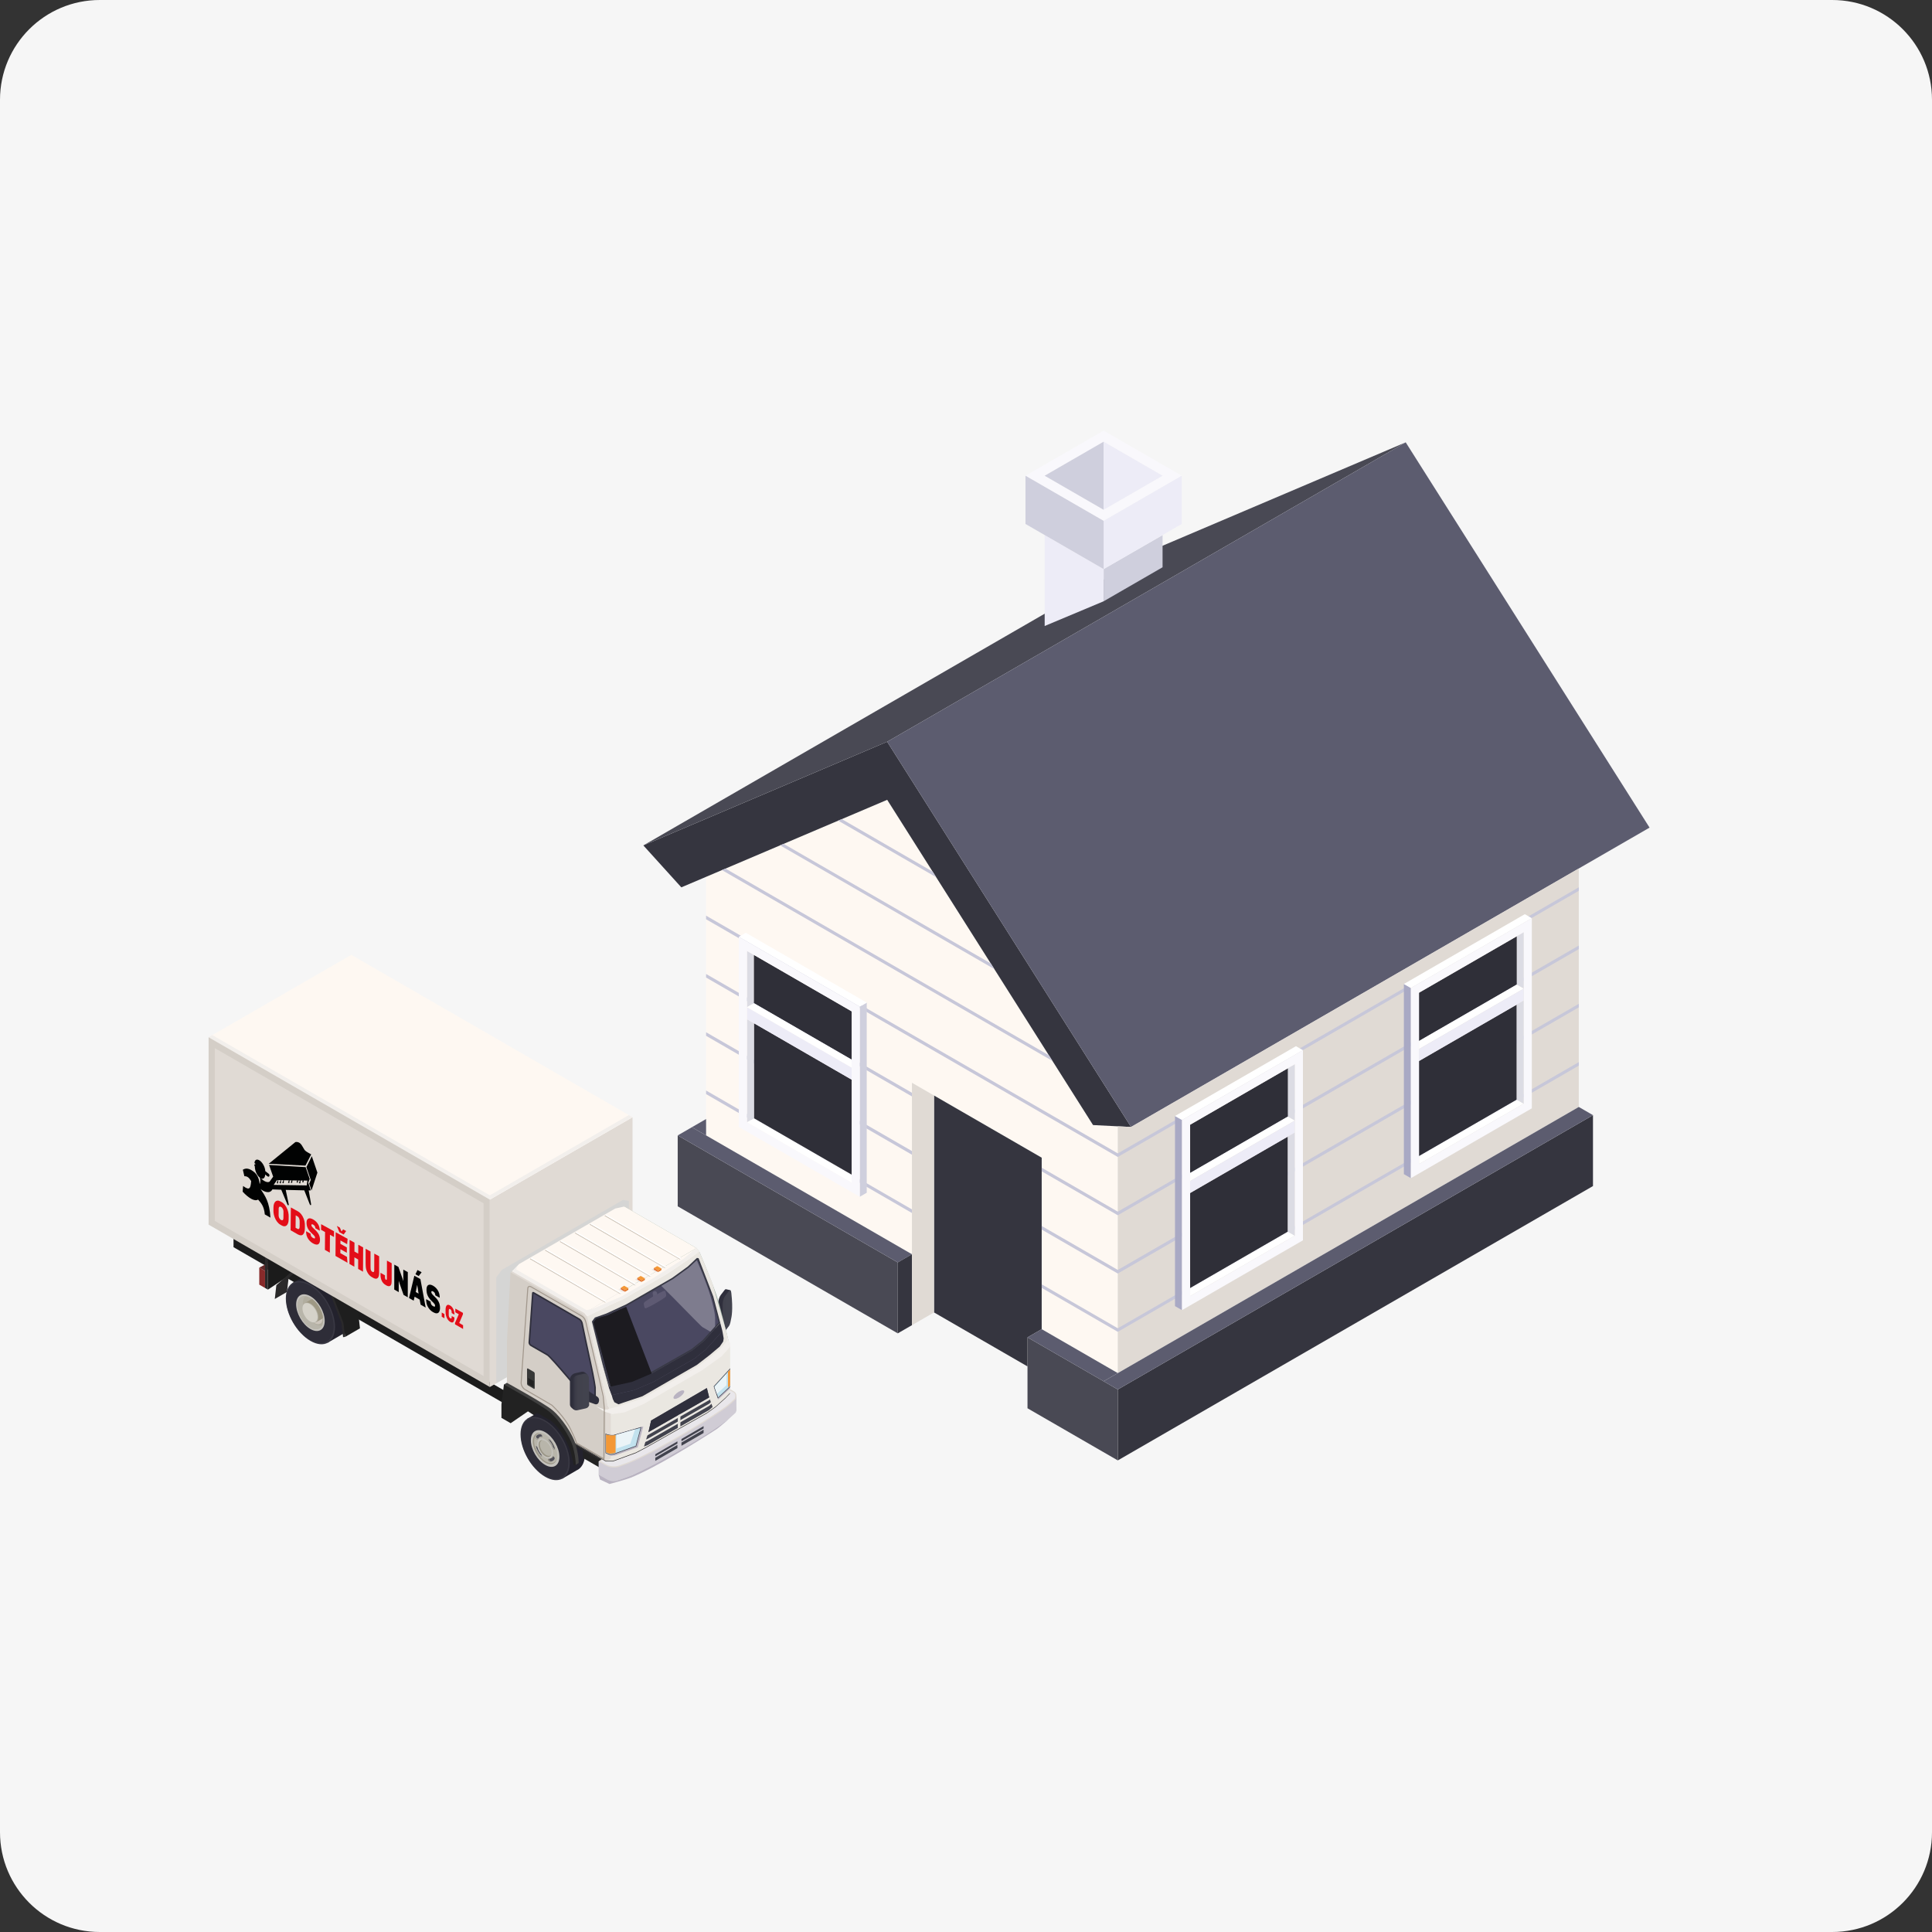 <?xml version="1.0" encoding="utf-8"?>
<!-- Generator: Adobe Illustrator 16.0.0, SVG Export Plug-In . SVG Version: 6.00 Build 0)  -->
<!DOCTYPE svg PUBLIC "-//W3C//DTD SVG 1.1//EN" "http://www.w3.org/Graphics/SVG/1.1/DTD/svg11.dtd">
<svg version="1.1" id="Vrstva_1" xmlns="http://www.w3.org/2000/svg" xmlns:xlink="http://www.w3.org/1999/xlink" x="0px" y="0px"
	 width="164.667px" height="164.667px" viewBox="0 0 164.667 164.667" enable-background="new 0 0 164.667 164.667"
	 xml:space="preserve">
<rect x="0" y="0" width="164.667" height="164.667" fill="#333333" stroke="none"/>
<g>
	<path fill="#F6F6F6" d="M164.667,156.163c0,4.697-3.807,8.504-8.504,8.504H8.504c-4.697,0-8.504-3.807-8.504-8.504V8.504
		C0,3.807,3.807,0,8.504,0h147.659c4.697,0,8.504,3.807,8.504,8.504V156.163z"/>
	<g>
		<polygon fill="#35353F" points="135.772,101.089 95.271,124.473 95.271,118.428 135.772,95.046 		"/>
		<polygon fill="#494954" points="95.271,124.473 87.575,120.029 87.575,116.462 87.575,113.985 94.063,117.73 95.271,118.428 		"/>
		<polygon fill="#494954" points="76.517,113.644 57.762,102.816 57.762,96.772 76.517,107.6 		"/>
		<polygon fill="#FEF8F2" points="95.272,95.999 95.272,117.034 88.787,113.284 88.787,98.672 81.521,94.474 80.419,93.842 
			79.605,93.373 77.729,92.287 77.729,106.904 60.18,96.775 60.18,74.732 61.529,74.157 61.835,74.031 66.486,72.048 66.788,71.922 
			71.438,69.944 71.744,69.812 75.613,68.167 79.491,74.29 79.791,74.765 84.447,82.115 84.748,82.595 89.403,89.946 89.704,90.426 
			93.164,95.888 		"/>
		<polygon fill="#35353F" points="93.162,95.89 75.616,68.169 60.181,74.733 58.07,75.63 54.833,72.056 75.616,63.219 
			96.399,96.054 95.271,95.997 		"/>
		<polygon fill="#494954" points="54.833,72.056 99.027,46.54 119.811,37.702 75.616,63.219 		"/>
		<polygon fill="#5C5C6F" points="75.616,63.219 119.811,37.702 140.594,70.539 134.563,74.021 96.399,96.054 		"/>
		<polygon fill="#35353F" points="87.575,116.462 79.607,111.86 79.607,93.372 88.785,98.671 88.785,105.668 88.785,113.287 
			87.575,113.985 		"/>
		<polygon fill="#E0DAD4" points="134.563,74.021 134.563,94.349 95.272,117.034 95.272,95.999 96.402,96.052 		"/>
		<polygon fill="#5C5C6F" points="95.271,117.032 134.563,94.347 135.772,95.046 95.271,118.428 94.063,117.73 		"/>
		<polygon fill="#5C5C6F" points="88.785,113.287 95.271,117.032 94.063,117.73 87.575,113.985 		"/>
		<polygon fill="#5C5C6F" points="60.181,96.772 77.726,106.902 76.517,107.6 57.762,96.772 58.971,96.074 		"/>
		<polygon fill="#5C5C6F" points="58.971,96.074 60.181,95.376 60.181,96.772 		"/>
		<g>
			<polygon fill="#35353F" points="76.517,107.6 76.517,113.644 77.726,112.947 77.726,106.902 			"/>
			<polygon fill="#E0DAD4" points="79.607,93.372 77.726,92.286 77.726,96.483 77.726,106.902 77.726,112.947 79.607,111.86 			"/>
		</g>
		<g>
			<polygon fill="#CFCFDD" points="94.063,51.249 99.087,48.349 99.087,45.609 94.063,48.503 			"/>
			<polygon fill="#EDECF7" points="89.039,53.355 94.063,51.249 94.063,48.503 89.039,45.602 89.039,45.978 			"/>
			<path fill="#F9F8FC" d="M100.724,40.547l-6.661,3.847l-6.662-3.847l6.662-3.846L100.724,40.547z M89.039,40.547l3.56,2.055
				l1.464,0.846l1.464-0.846l3.56-2.055l-5.024-2.9L89.039,40.547z"/>
			<polygon fill="#EDECF7" points="100.724,40.547 94.063,44.394 94.063,48.503 99.087,45.602 100.724,44.657 			"/>
			<polygon fill="#CFCFDD" points="94.063,44.394 87.401,40.547 87.401,44.657 89.039,45.602 94.063,48.503 			"/>
			<polygon fill="#CFCFDD" points="94.063,43.448 94.063,37.646 89.039,40.547 			"/>
			<polygon fill="#EDECF7" points="94.063,43.448 99.087,40.547 94.063,37.646 			"/>
		</g>
		<g>
			<g>
				<polygon fill="#C7C7D9" points="60.18,92.945 77.729,103.081 77.729,103.387 60.18,93.252 				"/>
				<polygon fill="#C7C7D9" points="134.563,90.525 134.563,90.826 95.272,113.511 95.204,113.475 88.787,109.768 88.787,109.467 
					95.272,113.211 				"/>
			</g>
			<g>
				<polygon fill="#C7C7D9" points="60.18,87.979 77.729,98.108 77.729,98.42 60.18,88.285 				"/>
				<polygon fill="#C7C7D9" points="134.563,85.558 134.563,85.858 95.272,108.544 95.204,108.507 88.787,104.8 88.787,104.494 
					95.272,108.238 				"/>
			</g>
			<g>
				<polygon fill="#C7C7D9" points="60.18,83.012 77.729,93.141 77.729,93.452 60.18,83.317 				"/>
				<polygon fill="#C7C7D9" points="134.563,80.59 134.563,80.891 95.272,103.577 95.204,103.54 88.787,99.833 88.787,99.526 
					95.272,103.271 				"/>
			</g>
			<g>
				<polygon fill="#C7C7D9" points="134.563,75.625 134.563,75.923 95.272,98.609 95.204,98.572 60.18,78.35 60.18,78.043 
					95.272,98.304 				"/>
			</g>
			<g>
				<polygon fill="#C7C7D9" points="89.704,90.426 61.529,74.157 61.835,74.031 89.403,89.946 				"/>
			</g>
			<g>
				<polygon fill="#C7C7D9" points="84.748,82.595 66.486,72.048 66.788,71.922 84.447,82.115 				"/>
			</g>
			<g>
				<polygon fill="#C7C7D9" points="79.791,74.765 71.438,69.944 71.744,69.812 79.491,74.29 				"/>
			</g>
		</g>
		<g>
			<polygon fill="#DCDCE4" points="109.763,91.053 109.763,95.168 110.36,95.511 110.36,90.709 			"/>
			<polygon fill="#2F2F38" points="109.763,95.168 109.763,91.053 101.436,95.861 101.436,99.976 			"/>
			<polygon fill="#FFFFFF" points="109.763,95.168 101.436,99.976 101.436,100.663 110.36,95.511 			"/>
			<polygon fill="#FFFFFF" points="101.436,110.467 110.36,105.315 109.763,104.971 101.436,109.78 			"/>
			<polygon fill="#2F2F38" points="101.436,109.78 109.763,104.971 109.763,96.874 101.436,101.682 			"/>
			<polygon fill="#DCDCE4" points="109.763,96.874 109.763,104.971 110.36,105.315 110.36,96.53 			"/>
			<polygon fill="#EDECF7" points="110.36,96.53 110.36,95.511 101.436,100.663 101.436,101.682 109.763,96.874 			"/>
			<polygon fill="#A9A9C4" points="100.147,95.117 100.147,111.323 100.743,111.666 100.743,95.461 			"/>
			<polygon fill="#FFFFFF" points="110.456,89.167 100.147,95.117 100.743,95.461 111.052,89.51 			"/>
			<path fill="#F9F8FC" d="M111.052,105.714l-10.309,5.952V95.461l10.309-5.952V105.714z M109.763,91.053l-8.327,4.809v4.115v0.687
				v1.019v8.098v0.687l8.924-5.152V96.53v-1.019v-4.802L109.763,91.053z"/>
		</g>
		<g>
			<polygon fill="#DCDCE4" points="129.272,79.803 129.272,83.917 129.868,84.262 129.868,79.459 			"/>
			<polygon fill="#2F2F38" points="129.272,83.917 129.272,79.803 120.942,84.612 120.942,88.726 			"/>
			<polygon fill="#FFFFFF" points="129.272,83.917 120.942,88.726 120.942,89.414 129.868,84.262 			"/>
			<polygon fill="#FFFFFF" points="120.942,99.217 129.868,94.065 129.272,93.721 120.942,98.529 			"/>
			<polygon fill="#2F2F38" points="120.942,98.529 129.272,93.721 129.272,85.625 120.942,90.433 			"/>
			<polygon fill="#DCDCE4" points="129.272,85.625 129.272,93.721 129.868,94.065 129.868,85.28 			"/>
			<polygon fill="#EDECF7" points="129.868,85.28 129.868,84.262 120.942,89.414 120.942,90.433 129.272,85.625 			"/>
			<polygon fill="#A9A9C4" points="119.654,83.868 119.654,100.072 120.25,100.417 120.25,84.212 			"/>
			<polygon fill="#FFFFFF" points="129.963,77.916 119.654,83.868 120.25,84.212 130.56,78.26 			"/>
			<path fill="#F9F8FC" d="M130.56,94.464l-10.309,5.952V84.212l10.309-5.952V94.464z M129.272,79.803l-8.33,4.809v4.114v0.688
				v1.019v8.096v0.688l8.926-5.152V85.28v-1.018v-4.802L129.272,79.803z"/>
		</g>
		<g>
			<polygon fill="#DCDCE4" points="64.259,81.389 64.259,85.503 63.663,85.847 63.663,81.045 			"/>
			<polygon fill="#2F2F38" points="64.259,85.503 64.259,81.389 72.586,86.197 72.586,90.313 			"/>
			<polygon fill="#FFFFFF" points="64.259,85.503 72.586,90.313 72.586,91 63.663,85.847 			"/>
			<polygon fill="#FFFFFF" points="72.586,100.803 63.663,95.65 64.259,95.307 72.586,100.115 			"/>
			<polygon fill="#2F2F38" points="72.586,100.115 64.259,95.307 64.259,87.21 72.586,92.019 			"/>
			<polygon fill="#DCDCE4" points="64.259,87.21 64.259,95.307 63.663,95.65 63.663,86.866 			"/>
			<polygon fill="#EDECF7" points="63.663,86.866 63.663,85.847 72.586,91 72.586,92.019 64.259,87.21 			"/>
			<polygon fill="#CFCFDD" points="73.874,85.454 73.874,101.658 73.279,102.002 73.279,85.798 			"/>
			<polygon fill="#FFFFFF" points="63.566,79.502 73.874,85.454 73.279,85.798 62.97,79.846 			"/>
			<path fill="#F9F8FC" d="M62.97,79.846l10.309,5.952v16.204L62.97,96.051V79.846z M63.663,81.045v4.802v1.019v8.785l8.923,5.153
				v-0.688v-8.097V91v-0.688v-4.115l-8.328-4.808L63.663,81.045z"/>
		</g>
	</g>
	<g>
		<g>
			<g>
				<g>
					<g>
						<g>
							<path fill="#2F2F3C" d="M62.23,109.962l-0.015-0.004l-0.343-0.078v0.001c-0.035-0.007-0.076,0.018-0.121,0.076l-0.327,0.428
								c-0.116,0.149-0.209,0.467-0.209,0.709v2.112c0,0.242,0.093,0.315,0.209,0.165l0.327-0.428
								c0.115-0.15,0.209-0.468,0.209-0.709v-1.103L62.23,109.962z"/>
							
								<linearGradient id="SVGID_1_" gradientUnits="userSpaceOnUse" x1="-1062.572" y1="-1234.477" x2="-1060.86" y2="-1234.477" gradientTransform="matrix(0.479 -0.624 0 1 570.347 683.453)">
								<stop  offset="0.019" style="stop-color:#2F2F3C"/>
								<stop  offset="0.069" style="stop-color:#343441"/>
								<stop  offset="0.18" style="stop-color:#3C3C48"/>
								<stop  offset="0.336" style="stop-color:#41414C"/>
								<stop  offset="0.77" style="stop-color:#42434E"/>
							</linearGradient>
							<path fill="url(#SVGID_1_)" d="M62.124,113.026l-0.328,0.427c-0.115,0.15-0.208,0.077-0.208-0.165v-2.113
								c0-0.242,0.093-0.559,0.208-0.708l0.328-0.427c0.115-0.151,0.182-0.076,0.208,0.164c0.168,1.459,0,2.113,0,2.113
								C62.275,112.601,62.239,112.875,62.124,113.026z"/>
						</g>
						<g>
							<g>
								<polygon fill="#1C1C1C" points="43.862,120.132 19.903,106.299 19.903,105.193 43.862,119.026 								"/>
								<polygon fill="#602929" points="23.044,107.542 23.538,107.826 22.59,108.327 22.098,108.042 								"/>
								<polygon fill="#1B1B1B" points="24.982,108.485 22.836,109.918 22.836,107.163 24.982,105.727 								"/>
								<polygon fill="#2A292A" points="22.59,109.776 22.836,109.918 22.836,107.163 22.59,107.019 								"/>
								<polygon fill="#2A292A" points="24.893,108.349 23.553,109.539 23.421,110.714 24.462,110.112 24.595,108.937 
									25.935,107.748 								"/>
								<polygon fill="#222222" points="43.525,121.301 45,120.291 49.131,122.987 48.477,119.006 44.048,117.906 								"/>
								<g>
									<path fill="#23222D" d="M49.856,123.923c0-1.329-0.939-2.949-2.098-3.619c-0.577-0.333-1.101-0.368-1.48-0.153l0,0l0,0
										c-0.003,0.002-0.006,0.004-0.008,0.005l-1.326,0.766v1.027l2.977,4.085l1.242-0.723c0.06-0.026,0.115-0.059,0.167-0.096
										l0,0v-0.001C49.657,124.978,49.856,124.535,49.856,123.923z"/>
									<g>
										<path fill="#393843" d="M44.365,122.249c0,1.33,0.938,2.95,2.098,3.619c1.159,0.669,2.098,0.133,2.098-1.197
											s-0.939-2.949-2.098-3.618C45.303,120.384,44.365,120.919,44.365,122.249z"/>
										<path fill="#2E2D38" d="M48.444,124.637c0,1.279-0.903,1.793-2.019,1.15c-1.114-0.644-2.018-2.202-2.018-3.481
											c0-1.28,0.903-1.794,2.018-1.151C47.541,121.798,48.444,123.357,48.444,124.637z"/>
										<path fill="#C4C2BC" d="M45.245,122.757c0,0.771,0.545,1.711,1.217,2.099c0.672,0.389,1.217,0.078,1.217-0.694
											s-0.545-1.711-1.217-2.099S45.245,121.985,45.245,122.757z"/>
										<path fill="#B8B5AA" d="M45.419,122.858c0,0.66,0.467,1.465,1.043,1.797c0.576,0.333,1.042,0.067,1.042-0.594
											c0-0.66-0.467-1.466-1.042-1.799C45.886,121.931,45.419,122.198,45.419,122.858z"/>
										<path fill="#515059" d="M45.833,123.417c0.069,0.212,0.131,0.321,0.277,0.492c0.052,0.061,0.085,0.145,0.068,0.197l0,0
											c-0.015,0.052-0.09,0.036-0.16-0.044c-0.151-0.17-0.301-0.438-0.368-0.653c-0.033-0.099-0.005-0.168,0.048-0.153l0,0
											C45.752,123.27,45.809,123.343,45.833,123.417z"/>
										<path fill="#515059" d="M47.091,123.395c-0.07-0.211-0.131-0.321-0.277-0.492c-0.053-0.061-0.086-0.145-0.07-0.197l0,0
											c0.017-0.051,0.092-0.036,0.161,0.045c0.151,0.171,0.301,0.437,0.368,0.653c0.033,0.1,0.006,0.168-0.048,0.153l0,0
											C47.171,123.543,47.115,123.47,47.091,123.395z"/>
										<path fill="#515059" d="M46.788,124.317c0.15,0.005,0.214-0.027,0.29-0.152c0.026-0.045,0.084-0.05,0.136,0l0,0
											c0.053,0.049,0.078,0.149,0.041,0.208c-0.072,0.13-0.229,0.212-0.383,0.201c-0.07-0.004-0.145-0.078-0.158-0.148l0,0
											C46.701,124.358,46.735,124.315,46.788,124.317z"/>
										<g>
											<path fill="#9A9586" d="M46.963,124.546c-0.07-0.002-0.145-0.077-0.158-0.146c-0.008-0.036-0.002-0.063,0.012-0.083
												c-0.01,0-0.018,0-0.029,0c-0.053-0.002-0.087,0.041-0.073,0.11c0.013,0.07,0.088,0.144,0.158,0.148
												c0.066,0.004,0.133-0.008,0.193-0.035C47.031,124.546,46.998,124.549,46.963,124.546z"/>
											<path fill="#9A9586" d="M47.167,124.137L47.167,124.137c-0.036-0.014-0.07-0.002-0.089,0.029
												c-0.037,0.059-0.07,0.097-0.112,0.12C47.057,124.275,47.109,124.234,47.167,124.137z"/>
										</g>
										<path fill="#515059" d="M46.135,122.497c-0.148-0.006-0.212,0.027-0.288,0.15c-0.028,0.045-0.083,0.049-0.137,0l0,0
											c-0.054-0.048-0.078-0.149-0.042-0.208c0.073-0.131,0.229-0.214,0.383-0.201c0.071,0.002,0.145,0.077,0.158,0.146l0,0
											C46.225,122.456,46.188,122.499,46.135,122.497z"/>
										<path fill="#B8B5AA" d="M46.07,123.996c-0.151-0.171-0.302-0.439-0.369-0.653c-0.011-0.033-0.013-0.062-0.012-0.086
											c-0.046-0.002-0.069,0.06-0.039,0.152c0.067,0.215,0.217,0.483,0.369,0.653c0.069,0.081,0.144,0.097,0.159,0.044
											c0.003-0.01-0.002-0.027-0.002-0.039C46.145,124.061,46.107,124.04,46.07,123.996z"/>
										<path fill="#B8B5AA" d="M47.275,123.491c-0.054-0.015-0.109-0.087-0.134-0.162c-0.07-0.211-0.132-0.321-0.277-0.492
											c-0.041-0.049-0.063-0.107-0.065-0.157c-0.026-0.004-0.046,0.004-0.054,0.027c-0.017,0.052,0.017,0.136,0.07,0.197
											c0.146,0.17,0.207,0.28,0.277,0.491c0.024,0.075,0.08,0.148,0.133,0.163c0.036,0.011,0.059-0.019,0.061-0.068
											C47.281,123.49,47.28,123.492,47.275,123.491z"/>
										<g>
											<path fill="#B8B5AA" d="M45.761,122.581c-0.053-0.048-0.076-0.145-0.043-0.204c-0.018,0.02-0.037,0.04-0.049,0.063
												c-0.036,0.059-0.012,0.159,0.042,0.208c0.053,0.049,0.109,0.045,0.137,0c0.016-0.024,0.03-0.044,0.045-0.062
												C45.865,122.624,45.811,122.628,45.761,122.581z"/>
											<path fill="#B8B5AA" d="M46.187,122.429c-0.144-0.005-0.209,0.028-0.281,0.14c0.057-0.059,0.121-0.077,0.23-0.072
												c0.042,0.001,0.065-0.031,0.07-0.077C46.198,122.423,46.194,122.43,46.187,122.429z"/>
										</g>
										<path fill="#9A9586" d="M46.52,124.576c-0.554-0.32-1.001-1.094-1.001-1.73c0-0.504,0.283-0.768,0.676-0.696
											c-0.446-0.122-0.775,0.153-0.775,0.708c0,0.66,0.467,1.465,1.043,1.797c0.488,0.283,0.897,0.132,1.01-0.322
											C47.341,124.717,46.965,124.833,46.52,124.576z"/>
										<path fill="#C4C2BC" d="M45.788,123.07c0,0.428,0.302,0.948,0.674,1.164c0.373,0.214,0.674,0.042,0.674-0.384
											c0-0.428-0.302-0.949-0.674-1.164S45.788,122.643,45.788,123.07z"/>
										<path fill="#B8B5AA" d="M45.902,123.137c0,0.354,0.25,0.786,0.56,0.965c0.309,0.179,0.56,0.036,0.56-0.318
											c0-0.355-0.25-0.787-0.56-0.965C46.152,122.639,45.902,122.782,45.902,123.137z"/>
										<path fill="#9A9586" d="M46.538,124.014c-0.289-0.167-0.523-0.571-0.523-0.903c0-0.214,0.098-0.345,0.244-0.367
											c-0.208-0.027-0.356,0.12-0.356,0.392c0,0.354,0.25,0.786,0.56,0.965c0.244,0.142,0.453,0.081,0.528-0.126
											C46.899,124.102,46.731,124.126,46.538,124.014z"/>
									</g>
								</g>
								<polygon fill="#2A292A" points="59.218,117.2 59.218,117.394 62.234,119.018 62.234,118.825 								"/>
								<polygon fill="#2A292A" points="62.234,120.148 59.218,118.525 59.218,118.804 59.696,119.646 61.582,120.617 
									62.234,120.291 								"/>
								<polygon fill="#222222" points="59.218,117.394 59.218,118.525 62.234,120.148 62.234,119.018 								"/>
								<polygon fill="#222222" points="49.688,123.135 49.688,124.265 52.603,125.947 52.603,124.817 								"/>
								<polygon fill="#2A292A" points="49.053,123.069 49.053,123.262 51.968,124.945 51.968,124.752 								"/>
								<path fill="#B9B3C1" d="M61.901,121.137l0.865-0.925l-0.942,0.926l-7.936,4.581l-2.868-0.024l0.126,0.408l0.805,0.38
									c0,0,1.424-0.384,1.801-0.536c2.018-0.807,5.455-2.921,7.349-4.155C61.218,121.717,61.901,121.137,61.901,121.137z"/>
								<path fill="#D0CCD5" d="M62.692,120.413c0,0-0.491,0.452-0.637,0.569c-0.965,0.776-5.674,3.709-8.368,4.833
									c-0.209,0.086-1.036,0.364-1.036,0.364c-0.376,0.137-0.685,0.054-1-0.128l-0.63-0.355v-1.136l10.13-4.1l0.964-0.872
									l0.449,0.142C62.877,119.911,62.745,120.357,62.692,120.413z"/>
								<path fill="#D0CCD5" d="M62.766,118.969v1.243c0,0-0.715,0.726-0.942,0.926c-1.186,1.047-5.883,3.632-7.936,4.581
									c-0.345,0.16-1.433,0.512-1.433,0.512v-1.243l1.433-0.512l7.936-4.581L62.766,118.969z"/>
								<path fill="#E0DAD4" d="M62.692,119.277c0,0-0.491,0.452-0.637,0.568c-0.965,0.775-5.674,3.71-8.368,4.833
									c-0.209,0.087-0.853,0.312-0.853,0.312c-0.376,0.139-0.868,0.106-1.183-0.075l-0.63-0.355l0.264-0.193l1.497-0.211
									l8.373-4.78l1.043-0.992l0.365,0.211C62.877,118.775,62.745,119.221,62.692,119.277z"/>
								<path fill="#E9E7EB" d="M52.324,124.979c-0.235,0-0.462-0.054-0.625-0.148l-0.502-0.283l0.125-0.091l1.492-0.211
									l8.397-4.794l0.998-0.952l0.305,0.176c0.078,0.043,0.125,0.111,0.146,0.203c0.031,0.145-0.018,0.296-0.039,0.332
									c-0.054,0.05-0.492,0.453-0.626,0.559c-0.951,0.764-5.683,3.71-8.346,4.819c-0.204,0.084-0.841,0.308-0.849,0.311
									C52.658,124.952,52.493,124.979,52.324,124.979z"/>
								<g>
									<g>
										<path fill="#23222D" d="M29.853,112.343c0-1.33-0.939-2.95-2.099-3.619c-0.577-0.334-1.1-0.367-1.479-0.154l0,0v0.001
											c-0.004,0.001-0.007,0.002-0.01,0.005l-1.324,0.765v1.025l2.975,4.085l1.243-0.722c0.058-0.026,0.114-0.06,0.167-0.098h0
											l0,0C29.654,113.398,29.853,112.955,29.853,112.343z"/>
										<g>
											<path fill="#393843" d="M24.361,110.668c0,1.33,0.939,2.95,2.098,3.618c1.159,0.67,2.098,0.134,2.098-1.195
												s-0.939-2.95-2.098-3.619C25.3,108.803,24.361,109.338,24.361,110.668z"/>
											<path fill="#2E2D38" d="M28.44,113.056c0,1.278-0.903,1.794-2.018,1.151c-1.116-0.643-2.019-2.203-2.019-3.481
												c0-1.279,0.903-1.794,2.019-1.151C27.537,110.219,28.44,111.777,28.44,113.056z"/>
										</g>
									</g>
									<g>
										<path fill="#C4C2BC" d="M27.676,112.583c0,0.771-0.544,1.082-1.217,0.694c-0.672-0.388-1.218-1.329-1.218-2.101
											c0-0.771,0.545-1.083,1.218-0.694C27.131,110.871,27.676,111.811,27.676,112.583z"/>
										<path fill="#B1AD9F" d="M27.555,112.512c0,0.694-0.491,0.974-1.096,0.625c-0.604-0.349-1.095-1.195-1.095-1.889
											c0-0.695,0.491-0.974,1.095-0.625c0.056,0.031,0.109,0.068,0.163,0.107c0.472,0.354,0.845,0.996,0.919,1.579
											C27.549,112.378,27.555,112.446,27.555,112.512z"/>
										<path fill="#B8B5AA" d="M26.854,112.854c-0.572-0.33-1.037-1.13-1.037-1.788c0-0.266,0.076-0.467,0.204-0.591
											c-0.387-0.029-0.658,0.256-0.658,0.773c0,0.694,0.491,1.54,1.095,1.889c0.44,0.253,0.82,0.174,0.995-0.156
											C27.283,113.021,27.077,112.983,26.854,112.854z"/>
										<g>
											<path fill="#CDC6BC" d="M27.489,112.39c0,0.425-0.3,0.596-0.671,0.383c-0.371-0.215-0.672-0.732-0.672-1.159
												c0-0.426,0.301-0.597,0.672-0.383C27.189,111.446,27.489,111.964,27.489,112.39z"/>
										</g>
										<path fill="#9E9884" d="M27.541,112.31c-0.115,0.167-0.333,0.199-0.584,0.054c-0.371-0.215-0.672-0.733-0.672-1.16
											c0-0.286,0.136-0.457,0.337-0.474C27.094,111.084,27.467,111.727,27.541,112.31z"/>
										<polygon fill="#9E9884" points="26.458,110.787 25.955,111.079 26.948,112.69 27.444,112.404 27.104,111.593 										
											"/>
										<path fill="#B8B5AA" d="M27.13,112.268c0,0.425-0.301,0.597-0.672,0.383c-0.371-0.215-0.672-0.733-0.672-1.159
											c0-0.426,0.301-0.598,0.672-0.383C26.83,111.323,27.13,111.841,27.13,112.268z"/>
										<path fill="#D5D2C9" d="M27.065,112.256c0,0.407-0.288,0.572-0.642,0.366c-0.355-0.204-0.643-0.7-0.643-1.107
											c0-0.407,0.287-0.571,0.643-0.367C26.777,111.354,27.065,111.85,27.065,112.256z"/>
									</g>
								</g>
								<polygon fill="#E0DAD4" points="53.911,95.221 53.911,111.195 53.599,111.375 42.301,117.897 41.75,118.217 41.75,102.244 
																	"/>
								<polygon fill="#D5D5D4" points="53.599,102.35 53.599,111.375 42.301,117.897 42.301,108.872 42.77,108.235 53.091,102.275 
																	"/>
								<g>
									<path fill="#98AC9F" d="M53.071,102.957l0.299,5.564v3.47l4.248,2.879l1.385,2.206l2.897,1.557v-2.201l0.241,0.246
										l-0.102-1.759l0.102-0.37l-0.067-0.343l-0.195-0.806c0,0-0.307-1.308-0.666-2.554c-0.36-1.247-1.612-4.174-1.612-4.174
										l-0.233-0.292l-6.147-3.549L53.071,102.957z"/>
									<polygon fill="#7B9685" points="53.371,108.521 53.371,111.991 57.619,114.87 59.003,117.075 61.901,118.632 
										61.901,116.431 62.142,116.677 62.04,114.918 59.611,113.408 55.794,109.919 									"/>
									<g>
										<path fill="#708B79" d="M61.779,118.485l-2.521-1.338l-0.005-0.019c0-0.003-0.074-0.319-0.523-1.218
											c-0.519-1.034-1.543-1.971-1.554-1.98l-2.968-1.727c-0.196-0.114-0.348-0.377-0.348-0.6l-0.299-7.833
											c0-0.103,0.037-0.18,0.103-0.218c0.067-0.039,0.153-0.032,0.243,0.02l5.269,3.042c0.127,0.073,0.242,0.212,0.309,0.373
											c0.099,0.235,0.275,0.677,0.56,1.445c0.498,1.344,1.542,4.513,1.57,4.681c0.027,0.153,0.096,0.997,0.099,1.033v0.003
											L61.779,118.485z M59.333,117.09l2.361,1.247l-0.067-4.188c-0.003-0.045-0.07-0.876-0.097-1.022
											c-0.026-0.154-1.077-3.345-1.567-4.666c-0.283-0.768-0.46-1.208-0.558-1.442c-0.059-0.142-0.163-0.268-0.272-0.332
											l-5.269-3.042c-0.061-0.036-0.117-0.043-0.158-0.02c-0.038,0.022-0.06,0.073-0.06,0.143l0.3,7.832
											c0,0.194,0.137,0.43,0.304,0.527l2.977,1.733c0.017,0.015,1.053,0.961,1.579,2.01
											C59.208,116.672,59.312,117.011,59.333,117.09z"/>
									</g>
									<path fill="#222222" d="M54.542,116.364c0,1.323,0.934,2.934,2.085,3.599c1.154,0.665,2.087,0.132,2.087-1.19
										c0-1.321-0.933-2.933-2.087-3.597C55.476,114.51,54.542,115.042,54.542,116.364z"/>
									<path fill="#383938" d="M54.292,109.888l0.502,0.291c0.043,0.025,0.076,0.091,0.076,0.147v1.231
										c0,0.057-0.033,0.083-0.076,0.059l-0.502-0.292c-0.043-0.023-0.078-0.09-0.078-0.146v-1.232
										C54.214,109.89,54.249,109.864,54.292,109.888z"/>
									<path fill="#222222" d="M54.303,110.69l0.479,0.277v0.479c0,0.026-0.016,0.039-0.036,0.027l-0.408-0.236
										c-0.02-0.011-0.036-0.042-0.036-0.067V110.69z"/>
									<polygon fill="#FEF8F2" points="29.941,81.382 53.911,95.222 41.749,102.243 17.778,88.405 									"/>
									<polygon fill="#F2EFEC" points="41.749,101.881 18.093,88.223 17.778,88.405 41.749,102.243 53.911,95.222 53.598,95.04 
																			"/>
									<path fill="#2A292A" d="M53.251,114.778l0.785,0.454l0.4-0.854l0.68-0.601l2.236,1.292c0,0,0.893,0.576,1.573,2.282
										c0.186,0.459,0.398,1.514,0.398,1.514l0.16-0.03c0,0,0.04-0.512-0.226-1.505c-0.266-0.994-1.264-2.396-1.984-2.995
										c-0.719-0.599-3.902-2.344-3.902-2.344l-0.12,1.638V114.778z"/>
								</g>
								<polygon fill="#EAE7E1" points="62.219,118.297 59.967,120.275 54.102,123.663 51.635,124.559 51.635,122.221 
									62.234,117.024 								"/>
								<polygon fill="#EAE7E1" points="62.22,118.223 62.22,118.423 61.525,119.123 60.679,119.833 59.967,120.275 60.976,118.58 
																	"/>
								<g>
									<path fill="#D4CEC7" d="M43.506,108.479l-0.3,5.91v3.47l4.247,2.88l1.385,2.206l2.797,1.614v-2.201l0.425,0.14v-1.818
										v-0.311l-0.252-0.237l-0.093-0.864c0,0-0.372-1.291-0.666-2.554c-0.297-1.269-0.995-4.526-1.013-4.52l-0.233-0.292
										l-6.147-3.55L43.506,108.479z"/>
									<polygon fill="#D4CEC7" points="43.206,114.389 43.206,117.859 47.453,120.739 48.838,122.945 51.635,124.559 
										51.968,124.365 52.06,123.896 52.06,120.68 49.446,119.277 45.628,115.788 									"/>
									<polygon fill="#E0DAD4" points="51.527,124.45 51.607,124.14 51.607,122.472 51.607,120.447 51.579,120.115 
										49.923,112.366 49.635,111.991 43.54,108.45 43.655,108.35 49.805,111.902 50.036,112.194 51.78,119.759 51.961,120.058 
										51.808,120.132 52.06,120.369 52.06,124.317 51.72,124.51 51.635,124.51 									"/>
									<polygon fill="#2A292A" points="51.635,124.56 48.838,122.945 48.838,122.896 51.635,124.51 									"/>
									<g>
										<path fill="#2F2F3C" d="M45.516,110.134l3.858,2.228c0.157,0.09,0.266,0.242,0.302,0.418
											c0.122,0.603,0.424,2.077,0.695,3.283c0.343,1.526,0.416,2.206,0.416,2.206v1.134c0,0.111-0.078,0.155-0.173,0.101
											l-0.91-0.526c-0.172-0.1-2.738-3.246-3.084-3.447l-1.403-0.81c-0.096-0.055-0.173-0.188-0.173-0.299l0.299-4.19
											C45.342,110.123,45.42,110.078,45.516,110.134z"/>
										<path fill="#4A4861" d="M49.769,118.865c-0.076-0.058-0.589-0.658-1.085-1.238c-1.041-1.219-1.793-2.089-1.999-2.208
											l-1.404-0.811c-0.055-0.032-0.108-0.122-0.108-0.187l0.298-4.165l3.839,2.217c0.124,0.072,0.211,0.192,0.239,0.332
											c0.12,0.585,0.425,2.078,0.696,3.287c0.319,1.42,0.404,2.111,0.412,2.184v1.103L49.769,118.865z"/>
									</g>
									<path fill="#383938" d="M44.996,116.64l0.503,0.291c0.042,0.025,0.077,0.091,0.077,0.146v1.232
										c0,0.057-0.035,0.082-0.077,0.058l-0.503-0.29c-0.042-0.025-0.076-0.091-0.076-0.148v-1.23
										C44.92,116.641,44.954,116.615,44.996,116.64z"/>
									<path fill="#222222" d="M45.009,117.441l0.479,0.277v0.479c0,0.026-0.017,0.039-0.037,0.027l-0.407-0.236
										c-0.02-0.011-0.035-0.042-0.035-0.068V117.441z"/>
									<g>
										<polygon fill="#2A292A" points="29.241,113.967 29.108,112.78 28.074,110.097 28.233,110.036 29.278,112.751 
											29.411,113.948 										"/>
									</g>
									<g>
										<polygon fill="#1E1E1E" points="29.411,113.948 29.278,112.761 28.244,110.078 29.504,109.301 30.548,112.018 
											30.68,113.215 										"/>
									</g>
									<polygon fill="#D4CEC7" points="17.778,88.405 41.749,102.243 41.749,118.217 17.778,104.377 									"/>
									<polygon fill="#E0DAD4" points="41.218,102.562 41.218,117.282 18.31,104.059 18.31,89.339 18.667,89.543 18.919,89.687 
																			"/>
									<polygon fill="#872A2A" points="22.098,109.492 22.59,109.776 22.59,108.327 22.098,108.042 									"/>
									<path fill="#404040" d="M43.086,120.647l0.524,0.138l0.398-0.854l0.941-0.286l2.237,1.292c0,0,0.893,0.576,1.571,2.282
										c0.187,0.46,0.305,1.631,0.305,1.631l0.254-0.146c0,0,0.04-0.511-0.226-1.506c-0.267-0.995-1.266-2.396-1.985-2.994
										c-0.718-0.599-3.901-2.345-3.901-2.345l-0.254,0.147L43.086,120.647z"/>
									<path fill="#222222" d="M42.739,120.847l0.786,0.454l0.399-0.854l0.771-0.655l2.237,1.292c0,0,0.892,0.577,1.572,2.283
										c0.186,0.458,0.398,1.514,0.398,1.514l0.16-0.03c0,0,0.041-0.511-0.226-1.506c-0.266-0.993-1.265-2.396-1.984-2.995
										c-0.719-0.598-3.901-2.344-3.901-2.344l-0.213,1.691V120.847z"/>
								</g>
								<polygon fill="#FEF8F2" points="59.368,106.379 59.245,106.449 50.349,111.588 49.805,111.902 43.655,108.35 44.1,107.884 
									44.239,107.737 52.435,103.005 53.222,102.831 59.163,106.261 								"/>
								<polygon fill="#EAE7E1" points="62.234,117.024 60.135,118.631 59.361,118.908 55.12,121.357 53.149,122.273 52.06,122.665 
									52.06,120.447 62.234,114.708 62.234,115.792 								"/>
								<polygon fill="#F2EFEC" points="52.2,120.524 52.003,120.379 62.234,114.47 62.234,114.781 61.502,115.605 59.833,116.794 
									54.892,119.647 53.251,120.369 								"/>
								<polygon fill="#F2EFEC" points="62.234,114.47 61.079,115.418 59.646,116.453 54.751,119.278 53.371,119.868 
									51.992,120.428 51.808,120.132 61.958,113.727 62.075,114.205 								"/>
								<polygon fill="#F2EFEC" points="51.808,120.132 51.505,120.132 50.788,119.861 51.503,120.311 52.2,120.524 								"/>
								<g>
									<path fill="#A2988D" d="M51.512,124.413l-2.418-1.396l-0.004-0.019c0-0.003-0.074-0.32-0.525-1.219
										c-0.518-1.034-1.542-1.97-1.553-1.979l-2.291-1.335c-0.195-0.114-0.347-0.377-0.347-0.6l0.565-8.029
										c0-0.099,0.037-0.177,0.104-0.215c0.067-0.038,0.154-0.031,0.243,0.021l4.325,2.496c0.126,0.074,0.242,0.213,0.308,0.374
										c0.055,0.129,0.082,0.259,0.126,0.471c0.039,0.184,0.092,0.436,0.188,0.807c0.343,1.328,1.193,5.052,1.218,5.193
										c0.026,0.153,0.095,0.998,0.098,1.033v0.004L51.512,124.413z M49.168,122.96l2.26,1.304l0.035-4.245
										c-0.003-0.045-0.071-0.877-0.097-1.023c-0.025-0.141-0.874-3.859-1.216-5.186c-0.096-0.373-0.149-0.626-0.188-0.811
										c-0.043-0.208-0.07-0.333-0.12-0.457c-0.06-0.141-0.165-0.268-0.274-0.331l-4.324-2.497
										c-0.062-0.035-0.117-0.043-0.157-0.02c-0.04,0.023-0.061,0.073-0.061,0.144l-0.566,8.028c0,0.19,0.137,0.425,0.304,0.523
										l2.299,1.341c0.018,0.016,1.054,0.961,1.58,2.01C49.042,122.541,49.147,122.88,49.168,122.96z"/>
								</g>
								<polygon fill="#EAE7E1" points="61.741,114.564 61.375,114.96 60.553,115.647 59.457,116.487 54.804,119.175 
									52.721,119.861 51.961,120.058 51.78,119.759 50.037,112.194 59.602,106.671 60.709,109.331 61.88,113.398 61.958,113.727 
									61.958,114.271 								"/>
								<polygon fill="#2F2F3C" points="52.136,118.907 52.235,119.25 52.364,119.514 52.707,119.689 54.759,119.002 
									59.396,116.334 60.48,115.498 61.341,114.772 61.638,114.342 61.68,114.078 61.572,113.45 								"/>
								<polygon fill="#5E5A73" points="61.525,113.501 60.177,115.007 59.19,115.797 55.673,117.792 54.055,118.481 
									52.136,118.907 51.883,118.211 52.601,117.538 54.228,116.723 56.341,115.461 56.808,113.865 59.369,112.444 
									61.446,113.441 								"/>
								<polygon fill="#383945" points="61.388,112.749 61.345,112.796 59.997,114.302 59.009,115.091 55.493,117.087 
									53.874,117.776 51.956,118.201 51.702,117.506 51.264,115.921 50.449,112.633 50.704,112.294 51.665,111.958 
									53.376,111.169 56.271,109.5 57.299,108.907 58.624,107.946 59.398,107.215 59.541,107.237 60.794,110.501 								"/>
								<polygon fill="#4A4861" points="61.245,112.713 60.952,113.041 60.543,113.498 59.906,114.209 58.936,114.984 
									55.436,116.971 53.834,117.652 52.039,118.049 51.826,117.467 51.389,115.888 50.589,112.662 50.783,112.404 
									51.714,112.078 53.437,111.284 56.334,109.613 56.367,109.595 57.37,109.016 58.707,108.045 59.262,107.522 59.452,107.367 
									60.671,110.541 								"/>
								<path fill="#7E7C8E" d="M60.952,112.4v0.641l-0.409,0.458l-0.674-0.389c-0.14-0.08-2.42-2.465-3.501-3.514l1.002-0.58
									l1.337-0.97l0.556-0.523l0.128-0.105c0.306,0.691,0.863,2.027,1.163,3.04C60.996,111.957,60.952,112.4,60.952,112.4z"/>
								<path fill="#1C1B20" d="M53.371,111.376c-0.746,0.305-1.575,0.706-1.575,0.706l-0.983,0.297l-0.241,0.312l1.447,5.365
									l0.211,0.659l1.759-0.37l1.583-0.667l-0.037-0.651L53.371,111.376z"/>
								<polygon fill="#2F2F3C" points="61.572,113.45 61.525,113.501 60.177,115.008 59.19,115.797 55.673,117.792 54.056,118.481 
									52.136,118.907 51.884,118.212 51.382,116.397 51.264,115.921 51.702,117.506 51.956,118.201 53.874,117.776 
									55.493,117.087 59.009,115.091 59.997,114.302 61.345,112.796 61.388,112.749 								"/>
								<polygon fill="#FEF8F2" points="59.603,106.67 58.501,107.466 56.825,108.59 53.152,110.709 51.942,111.254 50.036,112.194 
									49.805,111.902 50.349,111.588 59.245,106.449 59.368,106.379 								"/>
								<polygon fill="#F2EFEC" points="59.603,106.67 58.501,107.466 56.825,108.59 53.152,110.709 51.942,111.254 50.036,112.194 
									49.805,111.902 43.655,108.35 44.1,107.884 43.994,108.194 49.997,111.667 50.349,111.588 50.524,111.549 52.961,110.505 
									55.633,108.964 58.249,107.297 59.245,106.454 59.245,106.449 59.163,106.261 59.368,106.379 								"/>
								<g>
									<path fill="#5E5A73" d="M55.947,110.341l-0.373,0.214c-0.208,0.121-0.414,0.255-0.614,0.404l0,0
										c-0.065,0.048-0.102,0.146-0.084,0.229l0.046,0.216c0.018,0.083,0.083,0.122,0.153,0.092l0,0
										c0.212-0.091,0.424-0.196,0.633-0.317l0.371-0.215c0.209-0.12,0.415-0.254,0.616-0.403l0,0
										c0.065-0.048,0.103-0.146,0.085-0.229l-0.047-0.217c-0.018-0.082-0.083-0.121-0.153-0.091l0,0
										C56.367,110.115,56.155,110.221,55.947,110.341z"/>
									<path fill="#5E5A73" d="M56.029,110.617c-0.004-0.106-0.027-0.399-0.027-0.399l-0.371,0.008c0,0,0.042,0.417,0.046,0.431
										c0.021,0.067,0.112,0.142,0.15,0.139C55.918,110.786,56.033,110.731,56.029,110.617z"/>
									<path fill="#605D75" d="M55.971,110.127c0.056,0.078,0.033,0.181-0.053,0.231c-0.084,0.049-0.2,0.026-0.257-0.053
										c-0.057-0.077-0.032-0.181,0.052-0.23C55.799,110.026,55.914,110.049,55.971,110.127z"/>
								</g>
							</g>
						</g>
						<g>
							<path fill="#2F2F3C" d="M50.071,117.171c-0.101-0.12-0.255-0.215-0.255-0.215l-0.003,0.005
								c-0.07-0.045-0.155-0.062-0.264-0.038l-0.529,0.118c-0.246,0.055-0.444,0.294-0.444,0.535v2.112
								c0,0.088,0.026,0.163,0.072,0.221l0,0.001c0.001,0.002,0.003,0.003,0.003,0.005h0c0.065,0.097,0.263,0.229,0.263,0.229
								l0.06-0.112c0.016-0.002,0.03-0.002,0.046-0.005l0.529-0.118c0.245-0.054,0.342-0.056,0.465-0.291
								c0,0-0.006-1.501-0.015-2.107L50.071,117.171z"/>
							<path fill="#2F2F3C" d="M50.05,118.465l0.341,0.253l0.484,0.303c0,0,0.226,0.108,0.18,0.387
								c-0.065,0.404-0.373,0.261-0.373,0.261l-0.687-0.243L50.05,118.465z"/>
							<g>
								
									<linearGradient id="SVGID_2_" gradientUnits="userSpaceOnUse" x1="30.102" y1="-148.815" x2="31.516" y2="-148.815" gradientTransform="matrix(1.018 -0.226 0 1 18.142 274.413)">
									<stop  offset="0.019" style="stop-color:#2F2F3C"/>
									<stop  offset="0.069" style="stop-color:#343441"/>
									<stop  offset="0.18" style="stop-color:#3C3C48"/>
									<stop  offset="0.336" style="stop-color:#41414C"/>
									<stop  offset="0.77" style="stop-color:#42434E"/>
								</linearGradient>
								<path fill="url(#SVGID_2_)" d="M49.749,120.078l-0.53,0.117c-0.245,0.055-0.444-0.096-0.444-0.337v-2.113
									c0-0.242,0.199-0.48,0.444-0.535l0.53-0.117c0.245-0.055,0.387,0.076,0.444,0.338c0.011,0.052,0.021,2.356,0.021,2.356
									C50.092,120.023,49.993,120.023,49.749,120.078z"/>
							</g>
						</g>
					</g>
					<g>
						<g>
							<polygon fill="#CDC3B7" points="51.568,111.022 45.157,107.306 45.272,107.239 51.608,111.022 							"/>
							<polygon fill="#FFFFFF" points="51.608,110.985 45.197,107.268 45.313,107.201 51.723,110.917 							"/>
							<polygon fill="#F4F1EE" points="51.608,110.985 51.608,111.022 51.723,110.955 51.723,110.917 							"/>
							<polygon fill="#CDC3B7" points="51.608,111.022 45.197,107.306 45.197,107.268 51.608,110.985 							"/>
						</g>
						<g>
							<polygon fill="#CDC3B7" points="52.84,110.287 46.429,106.571 46.545,106.504 52.88,110.287 							"/>
							<polygon fill="#FFFFFF" points="52.88,110.25 46.469,106.533 46.584,106.466 52.997,110.182 							"/>
							<polygon fill="#F4F1EE" points="52.88,110.25 52.88,110.287 52.997,110.221 52.997,110.182 							"/>
							<polygon fill="#CDC3B7" points="52.88,110.287 46.469,106.571 46.469,106.533 52.88,110.25 							"/>
						</g>
						<g>
							<polygon fill="#CDC3B7" points="54.113,109.552 47.702,105.836 47.818,105.77 54.153,109.552 							"/>
							<polygon fill="#FFFFFF" points="54.153,109.514 47.742,105.798 47.857,105.731 54.269,109.448 							"/>
							<polygon fill="#F4F1EE" points="54.153,109.514 54.153,109.552 54.269,109.486 54.269,109.448 							"/>
							<polygon fill="#CDC3B7" points="54.153,109.552 47.742,105.836 47.742,105.798 54.153,109.514 							"/>
						</g>
						<g>
							<polygon fill="#CDC3B7" points="55.385,108.818 48.975,105.102 49.09,105.035 55.426,108.818 							"/>
							<polygon fill="#FFFFFF" points="55.426,108.78 49.014,105.063 49.13,104.997 55.541,108.713 							"/>
							<polygon fill="#F4F1EE" points="55.426,108.78 55.426,108.818 55.541,108.751 55.541,108.713 							"/>
							<polygon fill="#CDC3B7" points="55.426,108.818 49.014,105.102 49.014,105.063 55.426,108.78 							"/>
						</g>
						<g>
							<polygon fill="#CDC3B7" points="56.658,108.083 50.247,104.367 50.362,104.301 56.698,108.083 							"/>
							<polygon fill="#FFFFFF" points="56.698,108.045 50.287,104.329 50.403,104.262 56.813,107.979 							"/>
							<polygon fill="#F4F1EE" points="56.698,108.045 56.698,108.083 56.813,108.016 56.813,107.979 							"/>
							<polygon fill="#CDC3B7" points="56.698,108.083 50.287,104.367 50.287,104.329 56.698,108.045 							"/>
						</g>
						<g>
							<polygon fill="#CDC3B7" points="57.931,107.349 51.52,103.632 51.635,103.565 57.971,107.349 							"/>
							<polygon fill="#FFFFFF" points="57.971,107.311 51.56,103.594 51.675,103.527 58.086,107.243 							"/>
							<polygon fill="#F4F1EE" points="57.971,107.311 57.971,107.349 58.086,107.281 58.086,107.243 							"/>
							<polygon fill="#CDC3B7" points="57.971,107.349 51.56,103.632 51.56,103.594 57.971,107.311 							"/>
						</g>
					</g>
					<g>
						<g>
							<polygon fill="#ECE7E4" points="53.069,110.097 52.714,109.893 52.996,109.725 53.272,110.097 							"/>
							<polygon fill="#E07427" points="53.272,110.097 53.555,109.929 53.555,109.79 53.272,109.957 							"/>
							<polygon fill="#F49835" points="53.272,109.957 52.916,109.753 53.198,109.585 53.555,109.79 							"/>
							<polygon fill="#E06F2E" points="53.272,109.957 52.916,109.753 52.916,109.893 53.272,110.097 							"/>
						</g>
						<g>
							<polygon fill="#ECE7E4" points="54.479,109.258 54.122,109.054 54.403,108.887 54.681,109.258 							"/>
							<polygon fill="#E07427" points="54.681,109.258 54.962,109.091 54.962,108.951 54.681,109.118 							"/>
							<polygon fill="#F49835" points="54.681,109.118 54.324,108.915 54.606,108.748 54.962,108.951 							"/>
							<polygon fill="#E06F2E" points="54.681,109.118 54.324,108.915 54.324,109.054 54.681,109.258 							"/>
						</g>
						<g>
							<polygon fill="#ECE7E4" points="55.888,108.42 55.531,108.217 55.813,108.049 56.09,108.42 							"/>
							<polygon fill="#E07427" points="56.09,108.42 56.372,108.252 56.372,108.112 56.09,108.281 							"/>
							<polygon fill="#F49835" points="56.09,108.281 55.733,108.077 56.016,107.909 56.372,108.112 							"/>
							<polygon fill="#E06F2E" points="56.09,108.281 55.733,108.077 55.733,108.217 56.09,108.42 							"/>
						</g>
					</g>
					<polygon fill="#EAE7E1" points="62.219,118.423 62.219,118.771 61.837,119.171 60.99,119.932 60.246,120.46 56.63,122.507 
						54.191,123.85 52.241,124.56 51.635,124.56 51.72,124.51 51.966,124.364 54.933,122.973 60.503,119.844 					"/>
					<g>
						<polygon fill="#2A292A" points="62.219,118.72 62.219,118.771 61.837,119.171 60.99,119.932 60.246,120.46 55.058,123.397 
							54.191,123.85 52.241,124.56 51.635,124.56 51.635,124.51 52.241,124.51 54.191,123.8 55.058,123.348 60.246,120.411 
							60.99,119.883 61.837,119.122 						"/>
					</g>
					<polygon fill="#42434E" points="60.734,119.917 60.444,120.175 55.189,123.175 54.887,123.292 55.297,121.954 55.495,121.074 
						60.247,118.307 60.421,119.029 					"/>
					<polygon fill="#EAE7E1" points="60.444,119.638 55.189,122.638 54.951,122.728 54.887,122.938 55.189,122.824 60.444,119.823 
						60.734,119.564 60.684,119.422 					"/>
					<polygon fill="#EAE7E1" points="60.444,119.145 55.189,122.146 54.951,122.237 54.887,122.446 55.189,122.332 60.444,119.331 
						60.734,119.072 60.684,118.931 					"/>
					<polygon fill="#EAE7E1" points="60.444,119.1 55.189,122.101 54.951,122.191 54.887,122.331 55.189,122.215 60.444,119.215 
						60.734,118.956 60.684,118.885 					"/>
					<polygon fill="#EAE7E1" points="57.771,121.741 57.99,121.614 57.99,120.309 57.771,120.436 					"/>
					<polygon fill="#2F2F3C" points="60.448,119.106 55.262,122.067 55.495,121.074 60.247,118.307 					"/>
				</g>
				<polygon fill="#B9B3C1" points="61.213,119.281 60.859,118.253 62.225,116.74 62.211,118.347 				"/>
				<polygon fill="#42434E" points="61.18,119.188 60.827,118.161 62.234,116.623 62.219,118.217 				"/>
				<polygon fill="#C2E2EE" points="62.233,116.705 62.22,118.151 61.201,119.106 61.154,118.935 60.901,118.227 60.883,118.172 
									"/>
				<polygon fill="#B9B3C1" points="54.356,123.35 54.828,121.576 52.449,122.261 52.191,122.39 51.908,122.342 51.739,122.262 
					51.739,123.931 51.916,124.01 52.124,124.076 52.438,124.042 				"/>
				<polygon fill="#42434E" points="54.224,123.266 54.664,121.62 52.284,122.306 52.06,122.306 51.775,122.257 51.607,122.177 
					51.607,123.847 51.783,123.926 51.992,123.993 52.306,123.958 				"/>
				<polygon fill="#C2E2EE" points="54.596,121.689 54.184,123.229 52.295,123.911 51.997,123.943 51.798,123.88 51.656,123.815 
					51.656,122.254 51.761,122.304 52.051,122.354 52.291,122.354 52.545,122.281 54.128,121.824 				"/>
				<polygon fill="#F49835" points="51.652,122.257 51.742,122.297 52.05,122.342 52.291,122.342 52.468,122.3 52.468,123.805 
					52.289,123.867 51.98,123.9 51.775,123.837 51.652,123.775 				"/>
				<polygon fill="#F49835" points="62.233,116.73 62.047,116.922 62.051,118.252 62.224,118.105 				"/>
				<polygon fill="#EBF4F7" points="54.128,121.824 53.72,123.055 52.545,123.461 52.545,122.281 				"/>
				<polygon fill="#EBF4F7" points="61.919,117.088 61.919,118.065 61.105,118.799 60.901,118.227 				"/>
				<polygon fill="#42434E" points="55.851,123.947 57.737,122.849 57.737,123.037 55.851,124.125 				"/>
				<polygon fill="#42434E" points="59.967,121.551 59.967,121.749 58.082,122.838 58.082,122.647 				"/>
				<polygon fill="#42434E" points="55.851,124.247 57.737,123.149 57.737,123.424 55.851,124.514 				"/>
				<polygon fill="#42434E" points="59.967,121.853 59.967,122.137 58.082,123.225 58.082,122.949 				"/>
				<path fill="#B9B3C1" d="M58.318,118.6c0,0.138-0.206,0.37-0.459,0.515c-0.254,0.147-0.459,0.154-0.459,0.015
					c0-0.138,0.206-0.369,0.459-0.516C58.112,118.468,58.318,118.461,58.318,118.6z"/>
			</g>
		</g>
		<g>
			<path fill="#E30D18" d="M23.888,104.378c-0.101-0.057-0.192-0.141-0.275-0.252c-0.083-0.111-0.152-0.237-0.205-0.377
				c-0.054-0.14-0.087-0.282-0.099-0.425c-0.002-0.035-0.004-0.09-0.004-0.164c0-0.074,0-0.156,0.002-0.248
				c0.001-0.115,0.017-0.216,0.045-0.302c0.029-0.086,0.069-0.153,0.121-0.201c0.051-0.049,0.114-0.075,0.187-0.078
				c0.073-0.004,0.156,0.02,0.248,0.071l0.111,0.062c0.1,0.054,0.192,0.137,0.275,0.247c0.083,0.11,0.151,0.237,0.205,0.377
				c0.053,0.141,0.086,0.285,0.099,0.43c0.003,0.038,0.005,0.093,0.006,0.167c0,0.075,0,0.158-0.003,0.249
				c-0.001,0.117-0.016,0.219-0.045,0.306c-0.028,0.088-0.07,0.154-0.121,0.203c-0.052,0.048-0.115,0.073-0.188,0.075
				c-0.074,0.002-0.157-0.022-0.249-0.075L23.888,104.378z M23.954,103.977c0.03,0.017,0.058,0.026,0.083,0.028
				c0.025,0.002,0.046-0.005,0.064-0.019c0.017-0.015,0.031-0.036,0.041-0.066c0.009-0.03,0.014-0.067,0.014-0.113
				c0.002-0.112,0.003-0.207,0.003-0.278c0-0.071,0.001-0.126,0.001-0.166c0-0.04,0-0.07,0-0.09c0-0.021-0.001-0.039-0.003-0.053
				c-0.003-0.049-0.015-0.097-0.033-0.143c-0.019-0.047-0.042-0.087-0.071-0.123c-0.029-0.036-0.061-0.064-0.099-0.085
				c-0.031-0.017-0.058-0.025-0.083-0.028c-0.024-0.001-0.044,0.006-0.063,0.021c-0.018,0.014-0.031,0.036-0.041,0.066
				c-0.011,0.029-0.015,0.067-0.015,0.111c-0.001,0.114-0.002,0.206-0.002,0.278c-0.001,0.071-0.002,0.126-0.002,0.166
				c-0.001,0.039-0.001,0.069,0,0.091c0,0.021,0.002,0.038,0.002,0.051c0.004,0.05,0.016,0.098,0.034,0.144
				c0.018,0.046,0.042,0.087,0.07,0.123C23.883,103.927,23.917,103.955,23.954,103.977z"/>
			<path fill="#E30D18" d="M24.768,104.855l0.021-1.944l0.611,0.338c0.1,0.055,0.192,0.135,0.275,0.243
				c0.083,0.106,0.151,0.229,0.206,0.366c0.054,0.136,0.086,0.28,0.098,0.427c0.002,0.025,0.004,0.054,0.004,0.087
				c0.001,0.035,0.002,0.078,0.003,0.132c0.001,0.052,0,0.12-0.002,0.201c-0.001,0.12-0.016,0.222-0.043,0.31
				c-0.027,0.087-0.066,0.155-0.117,0.203s-0.113,0.072-0.188,0.07c-0.074,0-0.159-0.027-0.256-0.082L24.768,104.855L24.768,104.855
				z M25.192,104.642l0.154,0.088c0.044,0.026,0.082,0.034,0.108,0.023c0.028-0.011,0.048-0.034,0.062-0.069
				c0.013-0.035,0.02-0.079,0.02-0.132c0.001-0.058,0.003-0.124,0.004-0.194c0.001-0.071,0.001-0.137,0.001-0.202
				c-0.001-0.064-0.003-0.113-0.006-0.148c-0.005-0.051-0.015-0.098-0.03-0.14c-0.016-0.044-0.036-0.082-0.061-0.116
				c-0.024-0.034-0.055-0.061-0.087-0.079l-0.155-0.087L25.192,104.642z"/>
			<path fill="#E30D18" d="M26.667,105.97c-0.094-0.053-0.181-0.122-0.265-0.208c-0.082-0.084-0.152-0.183-0.207-0.294
				c-0.055-0.111-0.088-0.233-0.098-0.363c-0.003-0.033-0.006-0.063-0.006-0.088c-0.001-0.028,0-0.054,0.003-0.078l0.384,0.217
				c-0.002,0.008-0.003,0.018-0.004,0.029c0,0.01,0,0.022,0.001,0.034c0.002,0.032,0.01,0.065,0.025,0.102
				c0.014,0.035,0.034,0.068,0.063,0.1c0.028,0.033,0.063,0.061,0.105,0.084c0.056,0.032,0.096,0.048,0.124,0.05
				c0.028,0.002,0.044-0.006,0.052-0.023c0.007-0.017,0.01-0.038,0.008-0.062c-0.003-0.037-0.018-0.073-0.043-0.11
				c-0.025-0.038-0.059-0.075-0.1-0.113c-0.039-0.038-0.084-0.08-0.132-0.124c-0.048-0.044-0.097-0.094-0.145-0.147
				c-0.048-0.054-0.094-0.112-0.136-0.177s-0.079-0.135-0.107-0.214c-0.029-0.077-0.048-0.164-0.056-0.259
				c-0.014-0.159,0.001-0.278,0.044-0.358c0.043-0.079,0.108-0.122,0.196-0.127c0.088-0.005,0.194,0.026,0.318,0.094
				c0.094,0.052,0.182,0.119,0.263,0.201c0.081,0.082,0.148,0.176,0.202,0.282c0.053,0.108,0.086,0.223,0.096,0.351
				c0.001,0.016,0.002,0.035,0.004,0.054c0,0.02,0,0.044-0.001,0.073l-0.38-0.212c0-0.01,0-0.017,0-0.023
				c0-0.005-0.001-0.013-0.001-0.021c-0.004-0.053-0.021-0.102-0.052-0.147c-0.03-0.044-0.07-0.082-0.121-0.11
				c-0.039-0.021-0.071-0.034-0.095-0.035c-0.025-0.002-0.043,0.004-0.053,0.018s-0.014,0.036-0.011,0.066
				c0.003,0.039,0.018,0.076,0.043,0.114c0.025,0.037,0.06,0.075,0.101,0.114c0.041,0.041,0.085,0.082,0.135,0.125
				c0.048,0.044,0.098,0.093,0.147,0.146c0.048,0.052,0.094,0.111,0.137,0.175c0.044,0.063,0.079,0.134,0.109,0.213
				c0.029,0.079,0.048,0.167,0.057,0.265c0.008,0.104,0.003,0.195-0.017,0.272c-0.021,0.076-0.056,0.135-0.104,0.175
				c-0.05,0.041-0.115,0.056-0.195,0.047C26.873,106.069,26.776,106.033,26.667,105.97z"/>
			<path fill="#E30D18" d="M27.693,106.529l0.012-1.521l-0.34-0.189l0.004-0.481l1.1,0.607l-0.003,0.487l-0.344-0.192l-0.011,1.528
				L27.693,106.529z"/>
			<path fill="#E30D18" d="M28.595,107.045l0.015-2.021l1.017,0.563l-0.04,0.456l-0.571-0.318l-0.002,0.29l0.548,0.307l-0.001,0.456
				l-0.55-0.311l-0.002,0.34l0.564,0.32l0.043,0.502L28.595,107.045L28.595,107.045z M28.926,105.021l-0.215-0.533l0.259,0.143
				l0.167,0.405L29.074,105l0.172-0.219l0.258,0.142l-0.214,0.297L28.926,105.021z"/>
			<path fill="#E30D18" d="M29.784,107.726l0.012-2.045l0.417,0.229l-0.004,0.759l0.323,0.181l0.006-0.76l0.413,0.229l-0.011,2.069
				l-0.415-0.236l0.003-0.803l-0.323-0.182l-0.005,0.799L29.784,107.726z"/>
			<path fill="#E30D18" d="M31.692,108.848c-0.148-0.084-0.267-0.206-0.358-0.366c-0.091-0.159-0.144-0.327-0.158-0.507
				c-0.003-0.028-0.004-0.057-0.006-0.087c-0.001-0.03-0.002-0.065-0.004-0.105c-0.001-0.04-0.002-0.087-0.002-0.141
				c0-0.053,0-0.115,0-0.189c0-0.073-0.001-0.159-0.001-0.255c0-0.097,0.001-0.208,0.001-0.334c0-0.125,0-0.268,0-0.427l0.417,0.23
				c0,0.228,0,0.42,0,0.581c0,0.159,0,0.291,0,0.396c0,0.104,0,0.189,0,0.254c0,0.065,0.001,0.117,0.003,0.154
				c0,0.038,0.003,0.067,0.004,0.091c0.005,0.063,0.021,0.116,0.047,0.159c0.027,0.042,0.06,0.075,0.101,0.098
				c0.054,0.031,0.094,0.032,0.121,0.005c0.027-0.028,0.04-0.076,0.039-0.142l0.004-1.417l0.415,0.229l-0.002,1.433
				c0,0.141-0.02,0.252-0.06,0.333c-0.04,0.082-0.099,0.128-0.178,0.142c-0.079,0.012-0.179-0.017-0.299-0.086L31.692,108.848
				L31.692,108.848L31.692,108.848z"/>
			<path fill="#E30D18" d="M32.866,109.52c-0.085-0.047-0.158-0.108-0.219-0.181c-0.061-0.072-0.108-0.156-0.144-0.254
				c-0.036-0.098-0.059-0.205-0.069-0.326c-0.001-0.02-0.002-0.049-0.002-0.086c0-0.038,0-0.101,0.001-0.191l0.379,0.216
				c0,0.057,0,0.105,0,0.146c0,0.04,0,0.062,0,0.069c0.004,0.037,0.013,0.07,0.028,0.1c0.017,0.031,0.034,0.052,0.053,0.063
				c0.023,0.013,0.042,0.011,0.059-0.005c0.017-0.017,0.024-0.046,0.024-0.088l0.004-1.541l0.405,0.224l-0.004,1.564
				c0,0.127-0.021,0.224-0.061,0.289c-0.04,0.065-0.093,0.101-0.16,0.105c-0.068,0.005-0.146-0.017-0.234-0.067L32.866,109.52z"/>
			<path fill="#010202" d="M33.602,109.91l0.006-2.123l0.348,0.192l0.347,0.988l0.066,0.212h0.005v-0.968l0.384,0.212l-0.004,2.147
				l-0.356-0.204l-0.336-0.958l-0.069-0.219l-0.009-0.004v0.944L33.602,109.91z"/>
			<path fill="#010202" d="M34.86,110.631l0.455-1.899l0.516,0.285l0.451,2.429l-0.432-0.248l-0.081-0.431l-0.431-0.246l-0.08,0.338
				L34.86,110.631z M35.435,110.12l0.241,0.137l-0.115-0.721l-0.009-0.006L35.435,110.12z M35.409,108.607l0.174-0.363l0.343,0.188
				l0.005,0.013l-0.243,0.316L35.409,108.607z"/>
			<path fill="#010202" d="M36.902,111.832c-0.093-0.052-0.181-0.124-0.264-0.213c-0.083-0.089-0.153-0.194-0.209-0.313
				s-0.09-0.25-0.102-0.396c-0.002-0.035-0.006-0.068-0.006-0.096c-0.002-0.029,0-0.059,0.002-0.086l0.384,0.216
				c-0.001,0.011-0.002,0.021-0.003,0.033c0,0.011,0,0.023,0.002,0.036c0.003,0.036,0.011,0.073,0.026,0.111
				c0.013,0.039,0.035,0.073,0.063,0.108c0.028,0.034,0.063,0.063,0.105,0.087c0.056,0.031,0.097,0.046,0.124,0.048
				c0.027,0,0.044-0.01,0.051-0.029c0.007-0.019,0.01-0.042,0.007-0.069c-0.004-0.04-0.018-0.08-0.043-0.119
				c-0.026-0.04-0.059-0.079-0.099-0.119c-0.041-0.04-0.085-0.083-0.134-0.13c-0.048-0.046-0.097-0.098-0.146-0.153
				c-0.048-0.056-0.094-0.119-0.137-0.188c-0.043-0.068-0.079-0.145-0.109-0.229c-0.03-0.085-0.048-0.179-0.057-0.284
				c-0.014-0.175-0.001-0.308,0.041-0.397c0.042-0.091,0.107-0.142,0.195-0.153c0.087-0.012,0.193,0.018,0.317,0.086
				c0.093,0.052,0.181,0.121,0.262,0.205c0.081,0.086,0.148,0.187,0.204,0.301c0.053,0.115,0.087,0.242,0.098,0.381
				c0.001,0.018,0.003,0.038,0.004,0.06c0.001,0.022,0.001,0.048,0,0.08l-0.379-0.211c0-0.01,0-0.019,0-0.026
				c0-0.006-0.001-0.014-0.002-0.023c-0.004-0.059-0.022-0.11-0.053-0.16c-0.031-0.047-0.071-0.085-0.121-0.113
				c-0.04-0.022-0.071-0.034-0.096-0.035s-0.042,0.007-0.052,0.023c-0.009,0.018-0.013,0.042-0.011,0.073
				c0.004,0.043,0.019,0.084,0.045,0.124c0.026,0.04,0.059,0.081,0.101,0.122c0.04,0.041,0.085,0.085,0.134,0.13
				c0.05,0.046,0.099,0.096,0.148,0.152c0.048,0.055,0.095,0.116,0.139,0.186c0.043,0.068,0.08,0.145,0.11,0.229
				c0.029,0.085,0.049,0.182,0.058,0.289c0.009,0.116,0.004,0.215-0.016,0.302c-0.019,0.087-0.053,0.153-0.102,0.2
				c-0.049,0.047-0.114,0.069-0.194,0.064S37.013,111.895,36.902,111.832z"/>
			<path fill="#E30D18" d="M37.65,112.228l-0.001-0.359l0.231,0.132l0.001,0.359L37.65,112.228z"/>
			<path fill="#E30D18" d="M38.36,112.654c-0.064-0.037-0.123-0.091-0.178-0.163c-0.053-0.072-0.099-0.156-0.134-0.251
				c-0.035-0.097-0.059-0.2-0.068-0.31c-0.001-0.025-0.002-0.063-0.003-0.115c-0.001-0.052-0.001-0.11-0.001-0.175
				c0.001-0.081,0.008-0.153,0.023-0.216c0.015-0.063,0.037-0.113,0.067-0.149c0.029-0.038,0.066-0.06,0.111-0.065
				c0.044-0.006,0.097,0.008,0.157,0.042l0.035,0.019c0.059,0.033,0.114,0.081,0.166,0.144c0.05,0.063,0.094,0.138,0.129,0.226
				s0.057,0.187,0.066,0.294c0.001,0.02,0.002,0.038,0.003,0.057c0.002,0.018,0.002,0.037,0.002,0.055l-0.238-0.135
				c0-0.027,0-0.048,0-0.063c0-0.014-0.001-0.028-0.002-0.04c-0.003-0.037-0.01-0.068-0.022-0.099
				c-0.011-0.03-0.024-0.056-0.042-0.079c-0.018-0.023-0.04-0.041-0.062-0.053c-0.025-0.015-0.047-0.019-0.065-0.014
				c-0.017,0.005-0.032,0.019-0.042,0.044c-0.009,0.024-0.014,0.057-0.014,0.099c-0.001,0.08,0,0.145,0,0.196
				c0,0.049,0,0.088,0,0.116c0,0.028,0,0.048,0,0.063c0,0.015,0.001,0.026,0.001,0.037c0.003,0.032,0.009,0.065,0.02,0.096
				c0.01,0.031,0.024,0.058,0.041,0.082c0.017,0.025,0.037,0.043,0.059,0.056c0.034,0.02,0.061,0.026,0.08,0.021
				c0.02-0.006,0.034-0.026,0.043-0.06c0.008-0.033,0.013-0.083,0.014-0.147l0.227,0.129c0,0.118-0.013,0.213-0.04,0.284
				c-0.026,0.07-0.065,0.115-0.115,0.132c-0.051,0.017-0.111,0.004-0.184-0.037L38.36,112.654z"/>
			<path fill="#E30D18" d="M38.782,112.875l0-0.121l0.321-0.738l-0.296-0.167v-0.316l0.65,0.364v0.122l-0.316,0.742l0.328,0.187
				l0,0.321L38.782,112.875z"/>
			<g>
				<path fill="#010202" d="M26.523,98.393c0,0,0,0-0.308-0.181c-0.311-0.179-0.266-0.25-0.5-0.608
					c-0.233-0.359-0.543-0.261-0.543-0.261l-2.272,1.848l3.134,0.156L26.523,98.393z"/>
				<path fill="#010202" d="M26.27,100.8l0.127-0.307l-0.348-1.016l-3.115-0.188l0.348,1.001l-0.297,0.411l0.011,0.032
					c-0.006-0.007-0.011-0.016-0.016-0.022c-0.179,0.123-0.486-0.032-0.744-0.275c0.2,0.095,0.355-0.036,0.366-0.33
					c0.101,0.082,0.172,0.137,0.18,0.144c0.099,0.078,0.184,0.045,0.188-0.076c0.001-0.041-0.025-0.095-0.058-0.122l-0.302-0.238
					c-0.011-0.301-0.198-0.681-0.438-0.871c-0.254-0.199-0.469-0.116-0.484,0.185l0.081,0.063c-0.01,0.022-0.02,0.046-0.027,0.073
					l-0.057-0.045l-0.003,0.113c-0.001,0.025,0.014,0.059,0.035,0.075c0,0.001,0.003,0.002,0.004,0.003c0,0.003,0,0.008,0,0.011
					c-0.009,0.34,0.182,0.769,0.426,0.956c0.001,0.001,0.002,0.002,0.002,0.002c0.073,0.251,0.027,0.441-0.015,0.548
					c-0.031-0.306-0.12-0.691-0.405-0.969c-0.013-0.013-0.026-0.025-0.038-0.037c-0.318-0.264-0.659-0.436-0.994-0.224
					c0.038,0.155,0.087,0.391,0.131,0.554c0.245-0.01,0.399,0.119,0.578,0.415c-0.053,0.582-0.1,0.855-0.688,0.417
					c-0.005,0.137-0.022,0.352-0.037,0.485c0.507,0.553,1.044,0.867,1.313,0.671c0.248,0.295,0.504,0.533,0.576,1.268
					c0.148,0.084,0.281,0.161,0.479,0.273c-0.079-1.342-0.441-1.829-0.842-2.441c0.195,0.175,0.769,0.491,1.012,0.033v0.001
					l0.753,0.031l0.527,1.265c0.043,0.098,0.132,0.075,0.108-0.027l-0.255-1.225l1.58,0.038l0.474,1.201
					c0.044,0.097,0.133,0.073,0.107-0.031l-0.202-1.166l0.177,0.001L26.27,100.8z M26.145,101.035l-2.819-0.046l0.288-0.413
					l0.063,0.001l-0.093,0.268l0.11,0.026l0.027-0.291l0.192,0.005l-0.089,0.253l0.11,0.024l0.026-0.277l0.188,0.006l-0.083,0.238
					l0.111,0.025l0.025-0.262l0.419,0.01l-0.072,0.208l0.111,0.024l0.021-0.231l0.177,0.003l-0.068,0.195l0.111,0.024l0.02-0.217
					l0.409,0.007l-0.056,0.164l0.109,0.023l0.018-0.186l0.161,0.002l-0.074,0.223l0.11,0.023l0.021-0.245l0.181,0.001l-0.044,0.133
					l0.11,0.023l0.013-0.156l0.316,0.002L26.145,101.035z"/>
				<polygon fill="#010202" points="26.575,98.542 26.114,99.474 26.488,100.569 26.354,100.878 26.553,101.463 27.052,99.944 				
					"/>
			</g>
		</g>
	</g>
</g>
</svg>
